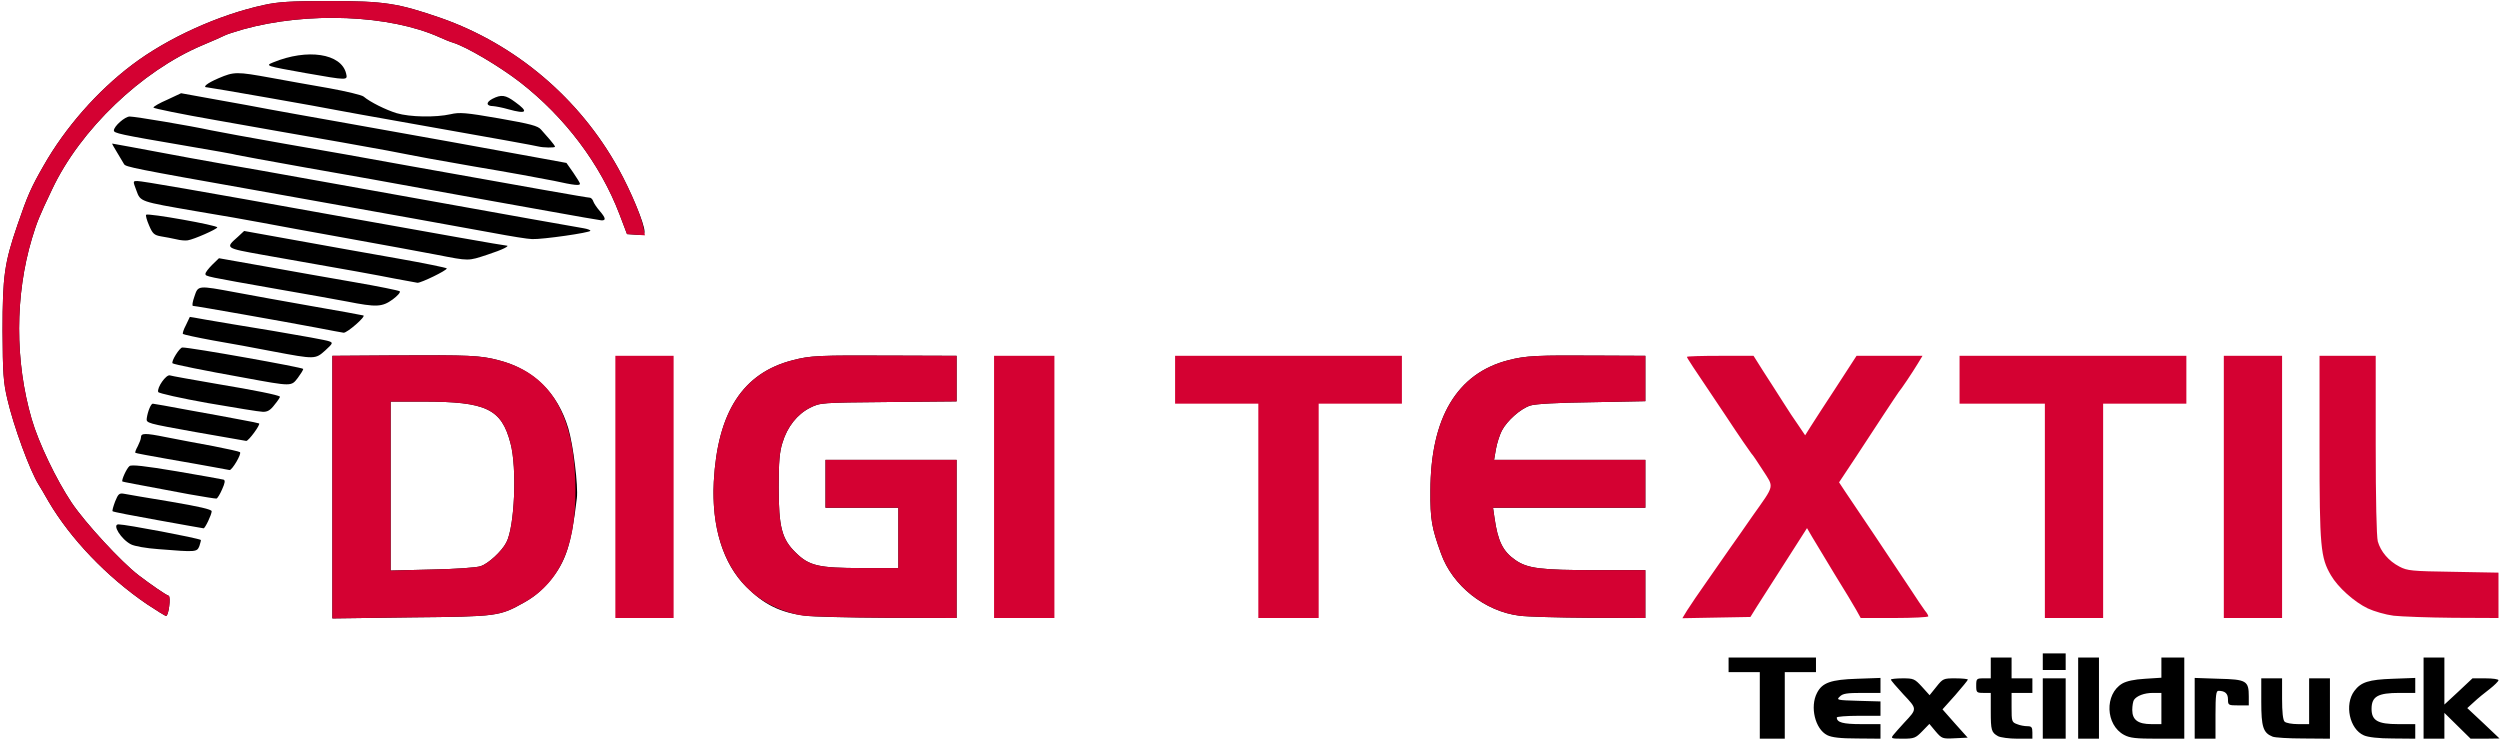 <svg version="1.0" xmlns="http://www.w3.org/2000/svg" width="2298" height="679" viewBox="0 0 12000 3550">
  <path
    d="M8450 3390v-160h-150v-70h420v70h-150v320h-120v-160zM8774 3533c-58-29-84-136-49-203 25-49 66-64 193-68l112-4v72h-89c-72 0-93 3-107 18-17 16-13 17 89 20l107 3v69h-105c-58 0-105 4-105 8 0 24 30 32 117 32h93v70l-112-1c-81 0-122-5-144-16zM9091 3533c8-10 32-37 54-61 62-66 62-64-5-135-33-36-60-67-60-71 0-3 25-6 56-6 53 0 58 2 93 40l37 41 33-41c31-39 34-40 91-40 33 0 60 3 60 6s-28 37-61 75l-61 68 60 68 61 68-62 3c-59 3-62 2-92-33l-30-36-34 35c-32 33-39 36-94 36s-58-1-46-17zM9595 3538c-32-18-35-28-35-120v-88h-35c-33 0-35-2-35-35s2-35 35-35h35v-100h100v100h100v70h-100v70c0 66 1 71 26 80 14 6 36 10 50 10 20 0 24 5 24 30v30h-72c-40 0-82-6-93-12zM9810 3405v-145h110v290h-110v-145zM9980 3355v-195h100v390h-100v-195zM10201 3532c-90-48-95-196-9-247 21-12 58-20 110-23l78-5v-97h110v390h-128c-104 0-133-3-161-18zm179-127v-75h-41c-41 0-78 14-91 34-4 6-8 28-8 48 0 48 28 68 92 68h48v-75zM10540 3404v-146l116 4c133 3 144 10 144 85v43h-50c-48 0-50-1-50-29s-14-41-46-41c-11 0-14 22-14 115v115h-100v-146zM10914 3540c-45-18-54-47-54-167v-113h100v98c0 63 4 102 12 110 7 7 36 12 65 12h53v-220h100v290l-127-1c-71 0-138-4-149-9zM11353 3534c-69-30-94-148-46-213 32-43 69-55 186-59l107-4v72h-76c-104 0-134 17-134 77 0 56 30 73 127 73h83v70l-107-1c-69 0-120-6-140-15zM11640 3355v-195h100v226l68-63 67-63h63c34 0 62 4 62 9s-19 24-42 42c-24 18-58 46-75 62l-33 30 78 73 77 73-70 1h-69l-63-62-63-62v124h-100v-195zM9810 3180v-40h110v80h-110v-40zM1590 2341v-631l293-2c370-2 416 0 505 23 168 43 285 157 336 328 24 82 48 277 41 335-27 225-53 305-129 397-37 44-74 76-122 103-121 68-127 69-546 73l-378 5v-631zm713 380c36-12 101-71 123-114 40-75 52-358 20-477-43-165-116-200-418-200h-158v812l198-5c112-2 213-9 235-16zM3862 2959c-119-15-197-53-283-139-112-111-167-290-156-505 18-335 140-523 380-584 86-22 114-24 495-22l292 1v219l-327 3c-327 3-328 3-378 28-61 31-109 91-132 168-14 44-18 92-18 212 0 194 15 251 82 316 65 64 110 74 320 74h173v-290h-350v-230h630v760l-332-1c-183-1-361-5-396-10zM7295 2959c-167-21-322-144-377-299-45-124-52-164-51-300 0-352 128-566 375-629 85-22 135-24 436-22l222 1v218l-257 5c-164 2-272 8-296 16-47 15-112 73-137 121-10 20-23 59-28 88l-9 52h727v230h-732l7 48c16 113 40 162 101 204 58 40 120 48 385 48h239v230l-267-1c-148-1-299-5-338-10z"/>
  <path d="M698 2903c-193-132-366-313-472-493-20-36-42-72-47-80-43-69-121-282-151-412-19-81-22-123-23-328 0-264 9-326 72-510 48-140 65-179 126-285 103-181 257-357 424-483 170-129 417-241 634-288 68-15 127-19 314-19 265 0 329 10 535 81 360 126 668 386 855 725 59 106 125 265 125 300 0 17-6 20-42 17l-42-3-36-95c-92-241-261-466-478-635-100-77-257-170-322-190-14-4-43-16-65-26-240-108-635-124-944-38-41 12-82 25-90 30-9 5-57 26-107 47-291 123-586 405-721 692-64 134-73 158-97 237-81 271-82 589-1 867 33 114 118 291 192 402 67 99 237 283 321 348 62 47 130 94 145 99 12 4 0 97-12 97-5 0-46-26-93-57z"/>
  <path
    d="M753 2639c-57-4-114-14-131-23-47-24-92-96-60-96 36 0 383 66 396 75 1 1-2 14-7 29-12 29-13 30-198 15zM752 2500c-118-21-216-40-218-43-3-2 3-23 12-47 15-37 20-41 43-37 14 3 115 20 224 38 135 23 197 37 197 46 0 16-32 83-39 82-3 0-102-18-219-39zM900 2375c-273-51-315-59-319-61-6-5 20-63 34-74 9-8 72-1 227 25 117 20 218 38 225 40 9 3 7 16-7 47-10 23-22 43-27 44-4 1-64-9-133-21zM1020 2245c-36-7-135-24-220-39s-156-28-157-30c-2-2 3-16 12-32 8-16 15-34 15-41 0-22 17-23 121-2 57 11 159 31 227 43 67 13 125 26 128 29 9 8-38 87-50 86-6-1-40-7-76-14zM930 2076c-232-42-235-42-232-66 5-34 20-70 29-70 5 0 82 14 173 31 91 16 203 37 250 46 47 8 86 17 88 18 7 6-51 85-62 84-6-1-117-20-246-43zM991 1937c-129-23-236-47-238-53-7-21 38-85 56-80 9 3 110 21 226 41 186 31 293 53 303 61 2 1-9 19-25 38-21 28-35 36-58 35-16 0-135-20-264-42zM1165 1815c-191-34-337-64-343-69-8-9 34-76 47-76 38-1 581 96 581 103 0 5-12 24-26 43-32 41-26 42-259-1zM1305 1689c-82-16-212-40-289-53-76-14-141-28-144-31-3-2 3-22 14-42 10-21 19-39 19-40 0 0 34 5 75 13 41 7 187 32 324 54 137 23 258 45 270 50 20 7 19 10-18 44-48 43-49 43-251 5zM1510 1574c-154-29-577-104-590-104-5 0-2-20 7-45 18-54 15-54 198-20 72 14 236 43 365 66 129 22 241 43 249 45 14 4-79 85-95 83-5 0-65-12-134-25zM1660 1449c-52-10-198-36-325-58-356-63-355-62-355-75 0-7 15-26 33-44l32-31 220 39c121 22 315 56 430 76 116 20 214 40 219 44 4 5-11 22-34 39-51 37-79 38-220 10zM1890 1339c-86-17-199-38-633-114-184-33-183-32-121-87l30-28 250 45c137 25 356 64 487 87 130 23 237 45 237 48 0 10-124 70-141 69-8-1-57-10-109-20zM2090 1224c-69-13-262-49-430-79s-352-64-410-75-199-36-315-55c-272-47-267-45-287-100-17-45-17-45 5-45s283 45 927 161c518 93 834 149 845 149 23 0-16 20-90 44-94 31-86 31-245 0zM840 1150c-19-4-52-11-73-14-34-6-41-13-58-53-11-25-17-48-14-51 8-9 346 51 342 61-3 9-111 57-142 62-11 2-36 0-55-5zM2360 1119c-148-27-478-87-1140-205-587-104-623-112-631-125-5-8-20-33-34-57-14-23-25-42-23-42 3 0 110 20 373 69 61 11 216 39 345 61 129 23 368 66 530 95 721 130 987 177 1018 182 17 3 32 8 32 12 0 9-230 42-280 40-19 0-105-14-190-30zM2625 1014c-132-23-377-68-545-98-168-31-447-81-620-111-173-31-321-58-328-60-7-3-120-23-250-45-317-54-342-60-342-73 0-20 53-67 76-67 27 0 289 44 390 66 39 8 196 37 350 64 153 26 432 76 619 110 547 98 839 150 852 150 6 0 14 8 17 18 3 9 17 30 31 46 29 34 31 46 8 45-10-1-126-21-258-45zM2655 869c-49-10-223-42-385-69-162-28-304-54-315-57s-155-30-320-59-436-76-602-106c-167-29-303-57-303-61 0-5 30-22 67-38l66-31 171 31c94 17 207 37 251 46 44 8 197 36 340 61 304 54 798 143 970 175l120 22 33 47c17 25 32 49 32 53 0 10-26 8-125-14zM2580 704c-15-4-184-35-660-119-135-24-270-48-300-54-78-16-620-111-631-111-26 0-2-20 54-44 75-32 87-32 252-2 72 13 197 36 280 50 82 15 157 33 165 40 32 27 107 64 159 80 64 19 188 21 259 5 43-10 72-8 233 20 153 27 187 36 202 54 10 12 30 34 43 49s24 30 24 33c0 6-57 5-80-1zM2435 525c-27-8-60-14-72-15-34 0-36-18-4-35 43-22 63-19 109 15 67 48 57 60-33 35zM1460 351c-190-34-194-35-155-51 165-68 328-43 351 53 8 34 10 34-196-2z"/>
  <g fill="#d40132">
    <path
      d="M1590 2341v-631l293-2c370-2 416 0 505 23 238 61 355 240 369 566 13 306-64 496-243 597-121 68-127 69-546 73l-378 5v-631zm713 380c36-12 101-71 123-114 40-75 52-358 20-477-43-165-116-200-418-200h-158v812l198-5c112-2 213-9 235-16zM2950 2340v-630h280v1260h-280v-630zM3855 2959c-44-6-97-22-143-44-200-95-304-311-289-600 18-335 140-523 380-584 86-22 114-24 495-22l292 1v219l-327 3c-327 3-328 3-378 28-61 31-109 91-132 168-14 44-18 92-18 212 0 194 15 251 82 316 65 64 110 74 320 74h173v-290h-350v-230h630v760l-332-1c-183-1-364-6-403-10zM4770 2340v-630h290v1260h-290v-630zM6040 2455v-515h-400v-230h1090v230h-400v1030h-290v-515zM7295 2959c-166-21-322-144-377-299-45-124-52-164-51-300 0-352 128-566 375-629 85-22 135-24 436-22l222 1v218l-257 5c-164 2-272 8-296 16-47 15-112 73-137 121-10 20-23 59-28 88l-9 52h727v230h-732l7 48c16 113 40 162 101 204 58 40 120 48 385 48h239v230l-267-1c-148-1-299-5-338-10zM8101 2933c13-21 58-87 101-148 42-60 91-130 108-155 18-25 65-92 105-150 109-154 104-135 49-221-26-41-50-76-54-79-3-3-60-85-125-184-169-251-185-276-185-281 0-3 72-5 160-5h160l46 73c26 39 67 105 93 145 25 40 60 93 78 118l31 46 27-43c15-24 71-110 124-191l96-148h317l-23 38c-26 43-79 122-92 137-4 6-36 53-70 105s-97 148-139 212l-77 116 29 44c16 24 79 117 140 208s137 206 170 255c32 50 66 99 74 110 9 10 16 23 16 27s-73 8-162 8h-163l-21-38c-11-20-58-98-104-172-45-74-94-155-108-179l-25-43-53 83c-58 90-136 212-188 294l-31 50-164 3-163 3 23-38zM9820 2455v-515h-410v-230h1090v230h-400v1030h-280v-515zM10680 2340v-630h280v1260h-280v-630zM11496 2959c-39-5-94-21-124-35-65-31-144-102-177-159-50-85-55-135-55-612v-443h270v428c0 263 4 441 10 464 14 49 52 94 104 121 38 20 58 22 259 25l217 4v218l-217-1c-120-1-249-6-287-10z"/>
    <path d="M698 2903c-193-132-366-313-472-493-20-36-42-72-47-80-43-69-121-282-151-412-19-81-22-123-23-328 0-264 9-326 72-510 48-140 65-179 126-285 103-181 257-357 424-483 170-129 417-241 634-288 68-15 127-19 314-19 265 0 329 10 535 81 360 126 668 386 855 725 58 106 110 228 121 287l6 33-43-3-43-3-36-95c-92-241-261-466-478-635-100-77-257-170-322-190-14-4-43-16-65-26-240-108-635-124-944-38-41 12-82 25-90 30-9 5-57 26-107 47-291 123-586 405-721 692-64 134-73 158-97 237-81 271-82 589-1 867 33 114 118 291 192 402 67 99 237 283 321 348 62 47 130 94 145 99 12 4 0 97-12 97-5 0-46-26-93-57z"/>
  </g>
</svg>
